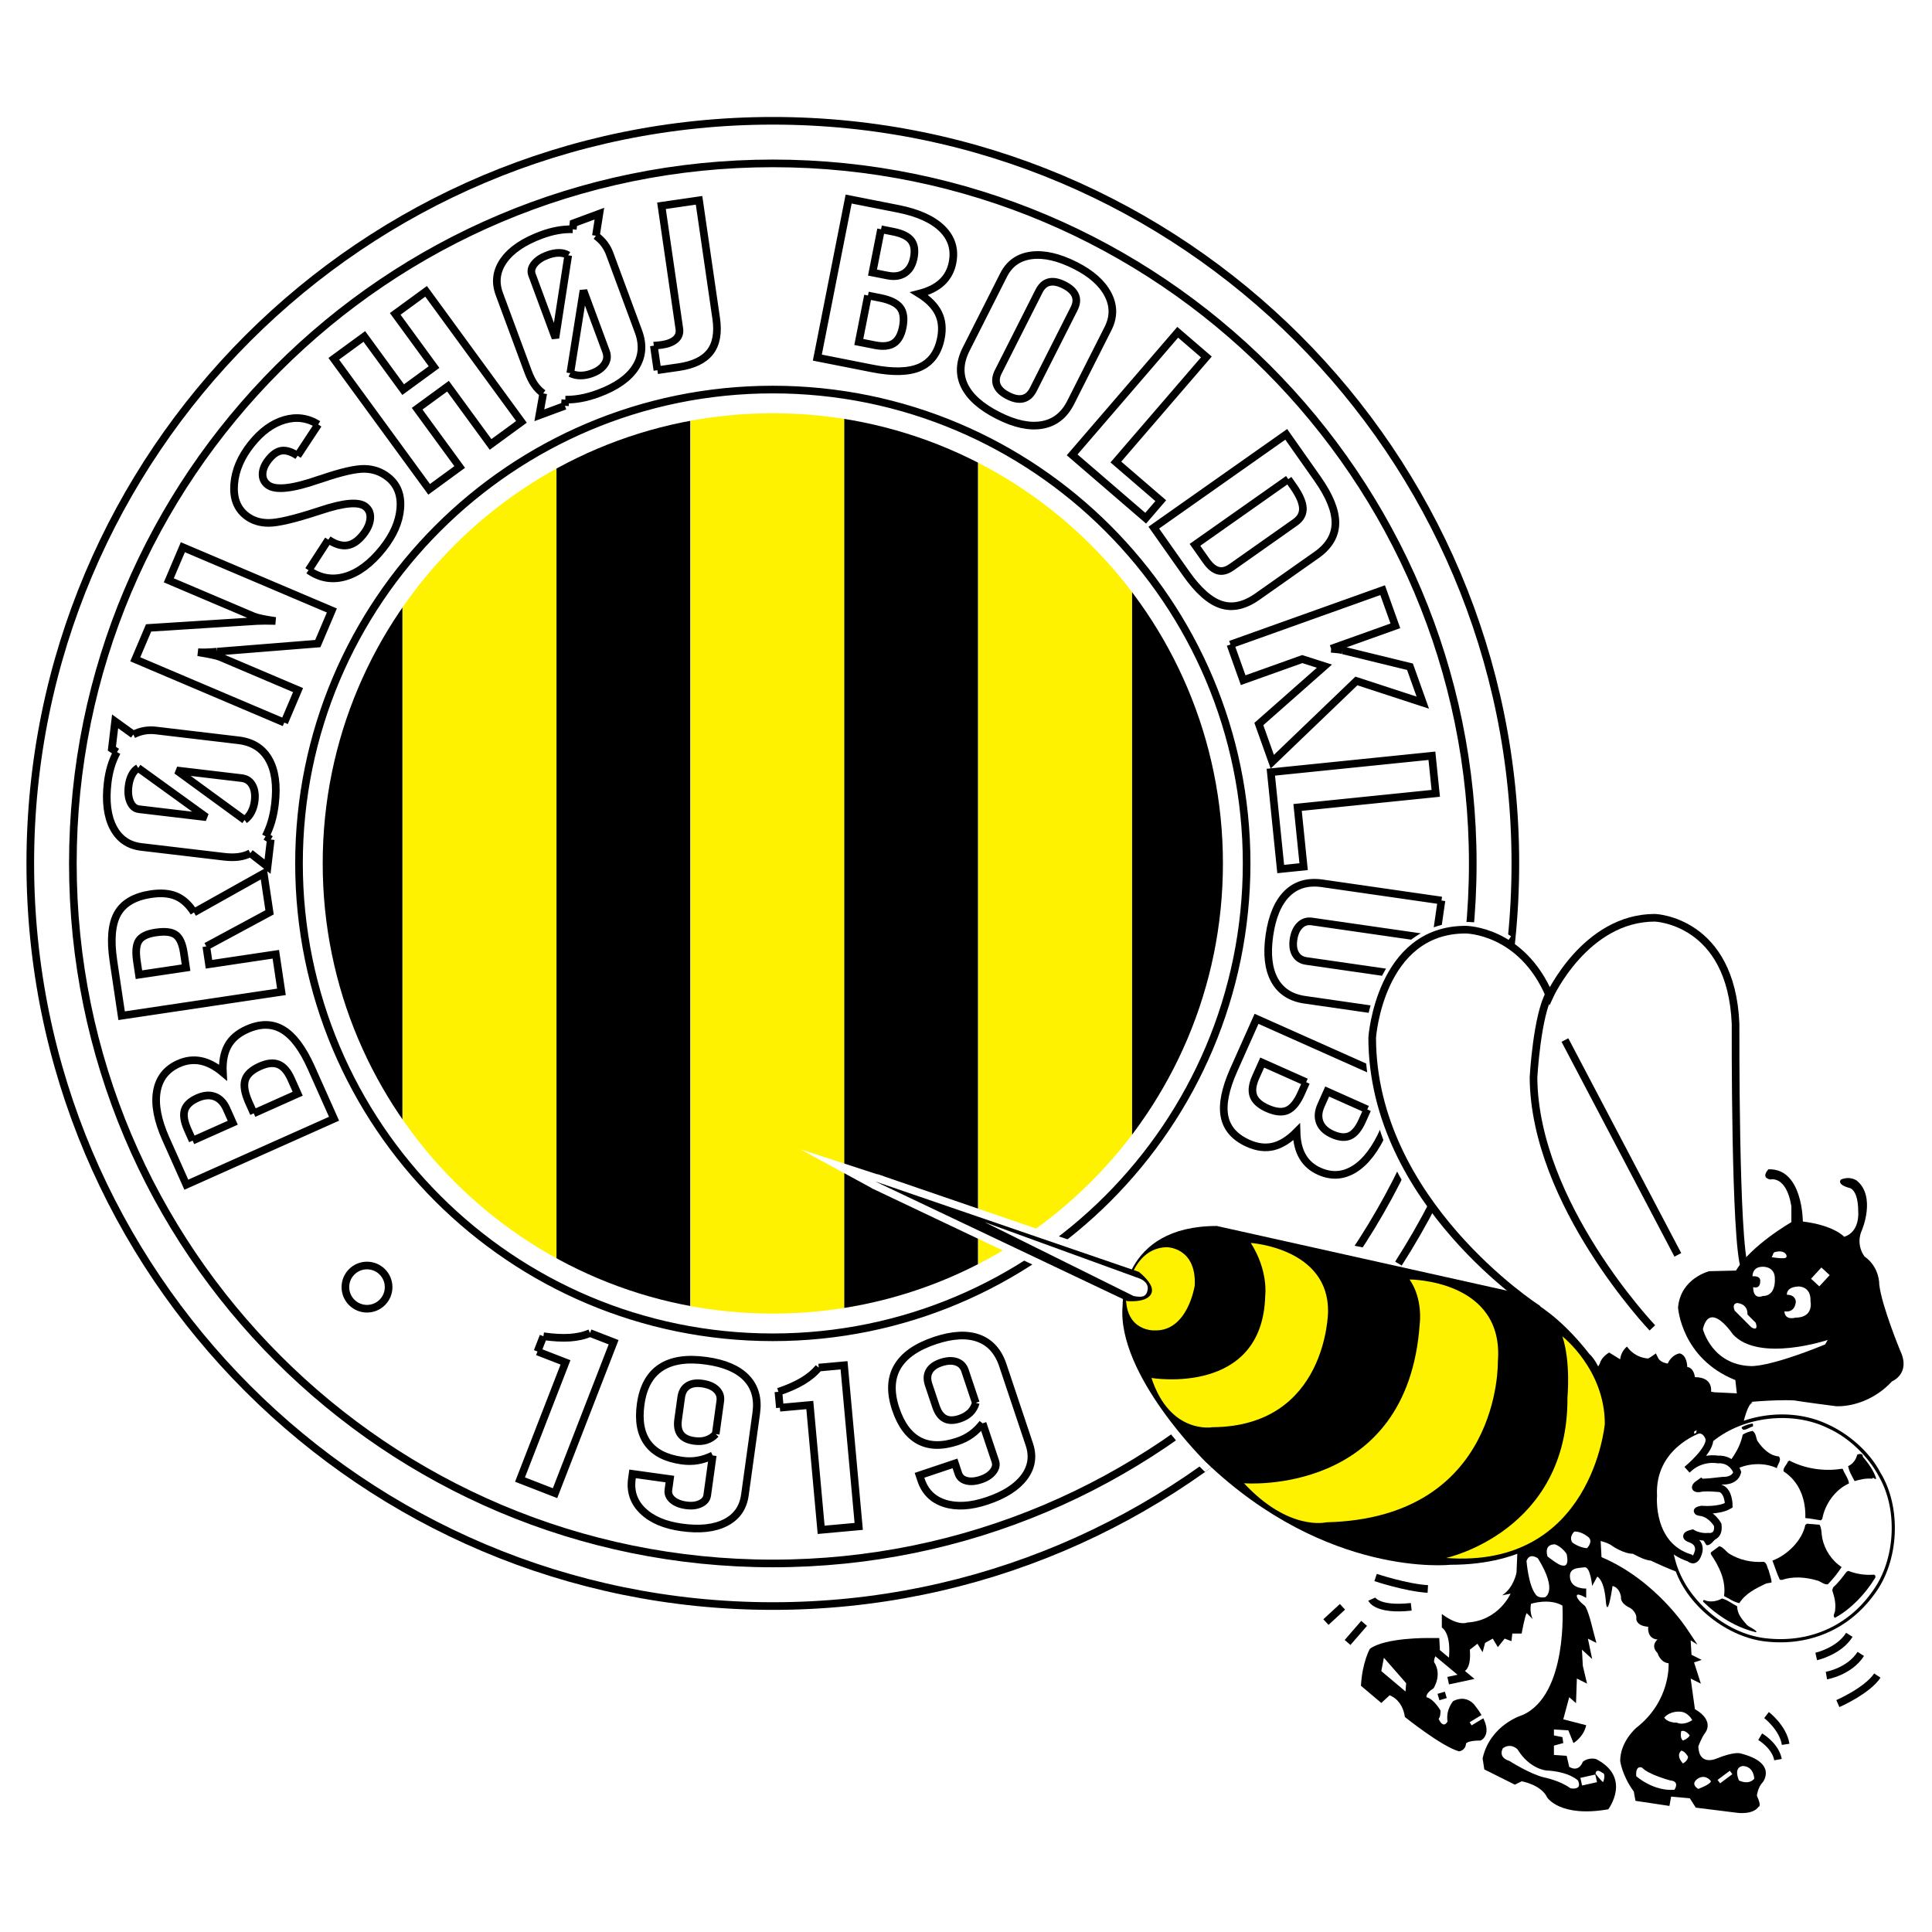 <?xml version="1.0" encoding="utf-8"?>
<!-- Generator: Adobe Illustrator 13.0.0, SVG Export Plug-In . SVG Version: 6.00 Build 14948)  -->
<!DOCTYPE svg PUBLIC "-//W3C//DTD SVG 1.0//EN" "http://www.w3.org/TR/2001/REC-SVG-20010904/DTD/svg10.dtd">
<svg version="1.0" id="Layer_1" xmlns="http://www.w3.org/2000/svg" xmlns:xlink="http://www.w3.org/1999/xlink" x="0px" y="0px"
	 width="192.756px" height="192.756px" viewBox="0 0 192.756 192.756" enable-background="new 0 0 192.756 192.756"
	 xml:space="preserve">
<g>
	<polygon fill-rule="evenodd" clip-rule="evenodd" fill="#FFFFFF" points="0,0 192.756,0 192.756,192.756 0,192.756 0,0 	"/>
	<polygon fill-rule="evenodd" clip-rule="evenodd" fill="#FFF200" points="84.261,131.592 84.261,40.865 68.888,40.865 
		68.888,131.592 84.261,131.592 	"/>
	<polygon fill-rule="evenodd" clip-rule="evenodd" points="97.577,131.592 97.577,40.865 84.236,40.865 84.236,131.592 
		97.577,131.592 	"/>
	<polygon fill-rule="evenodd" clip-rule="evenodd" fill="#FFF200" points="112.976,131.592 112.976,40.865 97.602,40.865 
		97.602,131.592 112.976,131.592 	"/>
	<polygon fill-rule="evenodd" clip-rule="evenodd" points="126.291,131.592 126.291,40.865 112.95,40.865 112.95,131.592 
		126.291,131.592 	"/>
	<polygon fill-rule="evenodd" clip-rule="evenodd" points="40.148,131.592 40.148,40.865 26.807,40.865 26.807,131.592 
		40.148,131.592 	"/>
	<polygon fill-rule="evenodd" clip-rule="evenodd" fill="#FFF200" points="55.547,131.592 55.547,40.865 40.173,40.865 
		40.173,131.592 55.547,131.592 	"/>
	<polygon fill-rule="evenodd" clip-rule="evenodd" points="68.862,131.592 68.862,40.865 55.521,40.865 55.521,131.592 
		68.862,131.592 	"/>
	<path fill-rule="evenodd" clip-rule="evenodd" fill="#FFFFFF" d="M2.834,86.144c0-41.021,33.252-74.277,74.27-74.277
		s74.269,33.256,74.269,74.277c0,41.022-33.252,74.278-74.269,74.278S2.834,127.166,2.834,86.144L2.834,86.144z M77.104,131.057
		c24.801,0,44.908-20.107,44.908-44.913c0-24.804-20.106-44.914-44.908-44.914c-24.802,0-44.908,20.109-44.908,44.914
		C32.196,110.949,52.302,131.057,77.104,131.057L77.104,131.057z"/>
	<path fill="none" stroke="#000000" stroke-width="0.762" stroke-miterlimit="2.613" d="M29.832,86.144
		c0-26.11,21.165-47.277,47.272-47.277c26.107,0,47.272,21.167,47.272,47.277s-21.165,47.278-47.272,47.278
		C50.997,133.422,29.832,112.254,29.832,86.144 M7.269,86.144c0-38.573,31.267-69.843,69.835-69.843
		c38.568,0,69.834,31.27,69.834,69.843s-31.267,69.842-69.834,69.842C38.536,155.986,7.269,124.717,7.269,86.144 M3.021,86.144
		c0-40.919,33.169-74.092,74.083-74.092s74.083,33.173,74.083,74.092c0,40.918-33.169,74.092-74.083,74.092
		S3.021,127.062,3.021,86.144 M19.218,113.801l-0.494-1.105 M18.724,112.695c-0.356-0.799-0.458-1.445-0.305-1.938
		c0.154-0.494,0.579-0.895,1.273-1.205c0.645-0.287,1.221-0.336,1.729-0.146c0.509,0.191,0.903,0.6,1.182,1.225 M22.603,110.631
		l0.618,1.385l-4.002,1.785 M25.317,111.08l-0.494-1.107 M24.823,109.973c-0.414-0.928-0.536-1.666-0.367-2.217
		c0.169-0.551,0.663-1.006,1.479-1.371c0.733-0.328,1.35-0.391,1.847-0.188c0.5,0.203,0.919,0.686,1.26,1.449 M29.042,107.646
		l0.659,1.475l-4.384,1.959 M31.055,106.525c-0.852-1.906-1.798-3.172-2.843-3.793c-1.043-0.623-2.235-0.635-3.576-0.035
		c-0.883,0.395-1.518,0.941-1.904,1.641c-0.384,0.699-0.549,1.588-0.493,2.664c-0.755-0.633-1.499-1.018-2.229-1.158
		c-0.731-0.141-1.459-0.049-2.188,0.275c-1.228,0.549-1.952,1.477-2.176,2.781c-0.221,1.307,0.08,2.883,0.903,4.729 M16.55,113.629
		l2.04,4.568l14.738-6.58l-2.273-5.092 M13.66,95.905c-0.143-0.955-0.079-1.64,0.19-2.055c0.271-0.415,0.828-0.686,1.67-0.813
		c0.946-0.141,1.619-0.062,2.018,0.236c0.401,0.298,0.668,0.896,0.802,1.795 M18.341,95.068l0.221,1.477l-4.701,0.702l-0.201-1.342
		 M20.583,94.425l6.311-3.401l-0.58-3.885l-6.96,3.897 M19.354,91.036c-0.511-0.798-1.105-1.34-1.784-1.625
		c-0.676-0.284-1.511-0.352-2.505-0.204c-1.625,0.244-2.734,0.887-3.329,1.929c-0.593,1.043-0.734,2.612-0.423,4.707 M11.312,95.844
		l0.821,5.494l15.946-2.381l-0.56-3.749l-6.67,0.996l-0.266-1.779 M25.17,78.332c0.235,0.411,0.315,0.93,0.24,1.56
		c-0.049,0.413-0.159,0.785-0.332,1.118c-0.172,0.334-0.396,0.6-0.674,0.798 M24.404,81.809l-6.776-4.944l6.476,0.767
		 M24.104,77.631c0.478,0.057,0.833,0.29,1.066,0.701 M13.002,80.025c-0.191-0.429-0.25-0.946-0.179-1.554
		c0.052-0.446,0.161-0.827,0.325-1.145c0.166-0.317,0.377-0.553,0.637-0.709 M13.786,76.618l6.798,4.913l-6.715-0.795
		 M13.869,80.735c-0.386-0.045-0.675-0.282-0.866-0.71 M27.013,83.758l-0.516-0.316 M26.498,83.442
		c0.23-0.443,0.425-0.932,0.584-1.465c0.158-0.532,0.275-1.122,0.352-1.767c0.22-1.867,0.016-3.352-0.614-4.454
		c-0.629-1.102-1.639-1.734-3.028-1.899 M23.791,73.858l-8.25-0.977 M15.542,72.881c-0.385-0.045-0.763-0.036-1.135,0.028
		c-0.369,0.064-0.738,0.189-1.105,0.373 M13.301,73.281l-1.817-1.311L11.161,74.7l0.509,0.333 M11.67,75.032
		c-0.249,0.454-0.448,0.932-0.599,1.437s-0.26,1.041-0.328,1.606c-0.221,1.868-0.034,3.369,0.56,4.501
		c0.596,1.132,1.527,1.774,2.793,1.924 M14.097,84.5l8.249,0.976 M22.346,85.476c0.544,0.065,1.033,0.069,1.464,0.012
		c0.433-0.057,0.821-0.179,1.165-0.365 M24.975,85.123l1.719,1.341l0.319-2.706 M28.361,72.091l-14.865-6.313l1.329-3.131
		l10.784-0.688 M25.609,61.958c0.205-0.012,0.474-0.019,0.807-0.02c0.335-0.001,0.692,0.004,1.07,0.016
		c-0.479-0.066-0.917-0.141-1.317-0.223c-0.398-0.083-0.686-0.162-0.865-0.237 M25.304,61.494l-8.463-3.595l1.403-3.304
		l14.866,6.313l-1.404,3.304l-10.032,0.803 M21.674,65.017c-0.041,0.008-0.104,0.012-0.191,0.012
		c-0.68,0.058-1.256,0.072-1.728,0.044c0.567,0.093,1.038,0.18,1.412,0.259c0.376,0.08,0.642,0.152,0.799,0.218 M21.966,65.55
		l7.771,3.301l-1.376,3.24 M30.783,56.89l1.977-3.048 M32.76,53.841c0.684,0.458,1.305,0.648,1.865,0.569
		c0.56-0.079,1.089-0.431,1.588-1.055c0.435-0.544,0.676-1.075,0.725-1.592c0.049-0.517-0.11-0.92-0.474-1.212
		c-0.659-0.527-2.153-0.4-4.483,0.38c-0.18,0.062-0.318,0.105-0.412,0.132c-2.264,0.735-3.847,1.104-4.747,1.108
		s-1.661-0.244-2.285-0.742c-0.89-0.711-1.281-1.755-1.172-3.131s0.677-2.708,1.706-3.996c1.001-1.252,2.101-2.054,3.299-2.406
		c1.199-0.352,2.324-0.202,3.376,0.45 M31.747,42.347l-2.056,3.12 M29.691,45.466c-0.604-0.395-1.129-0.562-1.578-0.503
		c-0.447,0.058-0.882,0.351-1.304,0.878c-0.385,0.482-0.589,0.952-0.612,1.41s0.144,0.828,0.5,1.113
		c0.738,0.59,2.444,0.418,5.116-0.518c0.111-0.029,0.197-0.055,0.259-0.079c1.967-0.673,3.396-1.002,4.29-0.988
		c0.892,0.014,1.681,0.295,2.366,0.842c0.916,0.733,1.32,1.769,1.211,3.109s-0.696,2.676-1.761,4.009
		c-1.179,1.476-2.419,2.403-3.72,2.783c-1.3,0.38-2.525,0.169-3.674-0.633 M33.3,35.796l3.049-2.228l3.875,5.305l3.082-2.251
		l-3.875-5.305l3.081-2.251l9.514,13.024l-3.081,2.251l-4.246-5.813l-3.081,2.251l4.246,5.813l-3.049,2.228L33.3,35.796L33.3,35.796
		z M60.327,36.334c-0.258,0.394-0.683,0.699-1.274,0.917c-0.387,0.144-0.769,0.215-1.142,0.213
		c-0.373-0.001-0.711-0.079-1.013-0.235 M56.898,37.23l1.314-8.242l2.253,6.084 M60.466,35.072c0.166,0.449,0.119,0.87-0.139,1.263
		 M53.317,26.321c0.292-0.363,0.724-0.651,1.295-0.862c0.419-0.155,0.807-0.232,1.162-0.23c0.355,0.002,0.661,0.083,0.916,0.244
		 M56.691,25.472l-1.276,8.248l-2.337-6.309 M53.078,27.411c-0.134-0.362-0.055-0.726,0.239-1.09 M56.359,40.488l0.045-0.617
		 M56.404,39.872c0.5,0.009,1.024-0.037,1.571-0.136c0.547-0.1,1.125-0.262,1.735-0.489c1.764-0.653,2.992-1.514,3.685-2.584
		c0.691-1.07,0.793-2.266,0.304-3.59 M63.699,33.073l-2.87-7.75 M60.83,25.322c-0.135-0.362-0.315-0.693-0.541-0.992
		c-0.225-0.298-0.503-0.568-0.834-0.81 M59.455,23.521l0.346-2.205l-2.585,0.958l-0.067,0.603 M57.148,22.876
		c-0.516-0.014-1.032,0.026-1.551,0.122c-0.518,0.096-1.044,0.243-1.578,0.441c-1.764,0.653-3.016,1.501-3.756,2.543
		c-0.738,1.041-0.888,2.157-0.447,3.347 M49.815,29.329l2.87,7.75 M52.685,37.079c0.189,0.513,0.408,0.947,0.655,1.305
		c0.247,0.357,0.533,0.646,0.856,0.867 M54.197,39.25l-0.388,2.183l2.551-0.945 M65.589,36.936l-0.355-2.448 M65.233,34.488
		c0.057-0.008,0.153-0.016,0.29-0.023c0.239-0.022,0.396-0.04,0.474-0.052c0.629-0.091,1.1-0.274,1.41-0.55
		c0.31-0.276,0.433-0.635,0.369-1.075 M67.775,32.788l-0.039-0.271l-1.74-11.986l3.748-0.545l1.71,11.783 M71.455,31.768
		c0.209,1.444,0.005,2.562-0.612,3.354c-0.618,0.792-1.668,1.295-3.147,1.51 M67.696,36.631l-2.107,0.305 M87.903,22.874l1.211,0.24
		 M89.114,23.113c0.875,0.173,1.472,0.465,1.792,0.878c0.321,0.413,0.407,0.995,0.259,1.745c-0.137,0.695-0.435,1.194-0.892,1.5
		c-0.457,0.306-1.027,0.391-1.711,0.256 M88.563,27.493l-1.514-0.299l0.854-4.321 M86.598,29.481l1.211,0.239 M87.809,29.721
		c0.981,0.195,1.646,0.515,1.992,0.963c0.345,0.449,0.434,1.105,0.263,1.969c-0.154,0.776-0.453,1.308-0.897,1.594
		c-0.445,0.287-1.068,0.351-1.87,0.192 M87.297,34.438l-1.615-0.319l0.916-4.638 M87.048,36.765c2.049,0.405,3.628,0.36,4.738-0.131
		c1.109-0.494,1.806-1.458,2.089-2.895c0.187-0.946,0.103-1.778-0.251-2.497c-0.354-0.718-0.994-1.365-1.917-1.941
		c0.971-0.249,1.729-0.631,2.275-1.146s0.896-1.163,1.05-1.946c0.26-1.319-0.082-2.447-1.025-3.383
		c-0.944-0.935-2.413-1.6-4.407-1.995 M89.6,20.832l-4.93-0.973l-3.124,15.82l5.502,1.086 M102.08,39.767
		c-0.422,0.106-0.922,0.013-1.499-0.278c-0.578-0.292-0.949-0.64-1.114-1.042c-0.165-0.404-0.122-0.854,0.13-1.353 M99.597,37.094
		l4.066-8.047 M103.663,29.047c0.251-0.499,0.587-0.799,1.007-0.9s0.918-0.005,1.496,0.286c0.577,0.292,0.949,0.637,1.117,1.034
		c0.168,0.398,0.126,0.846-0.126,1.345 M107.157,30.812l-4.065,8.047 M103.092,38.859c-0.253,0.498-0.59,0.801-1.012,0.907
		 M96.397,34.825c-0.663,1.313-0.722,2.533-0.175,3.659c0.547,1.125,1.668,2.117,3.364,2.974c1.676,0.847,3.14,1.159,4.394,0.937
		c1.253-0.224,2.199-0.966,2.836-2.228 M106.816,40.167l3.734-7.391 M110.551,32.776c0.578-1.146,0.575-2.28-0.012-3.404
		c-0.586-1.124-1.666-2.083-3.239-2.878c-1.666-0.842-3.134-1.179-4.403-1.013c-1.27,0.167-2.191,0.818-2.766,1.954 M100.131,27.435
		l-3.733,7.39 M106.968,45.381l10.533-12.23l2.859,2.462l-9.029,10.483l4.479,3.858l-1.505,1.747L106.968,45.381L106.968,45.381z
		 M128.529,47.804l0.503,0.715 M129.032,48.519c0.604,0.859,0.923,1.579,0.955,2.157c0.031,0.578-0.224,1.058-0.764,1.438
		 M129.224,52.115l-6.358,4.479 M122.865,56.593c-0.476,0.335-0.918,0.448-1.329,0.339s-0.811-0.438-1.198-0.99 M120.338,55.942
		l-1.116-1.583l9.308-6.555 M118.331,57.209c1.199,1.703,2.364,2.741,3.496,3.113c1.133,0.372,2.34,0.106,3.624-0.798
		 M125.451,59.524l5.897-4.153 M131.349,55.371c1.243-0.876,1.871-1.935,1.886-3.176c0.014-1.242-0.583-2.72-1.789-4.432
		 M131.445,47.762l-3.116-4.427l-13.214,9.307l3.216,4.566 M122.763,64.305l15.183-5.423l1.271,3.558l-6.41,2.29 M132.806,64.729
		c0.284,0.02,0.521,0.042,0.712,0.066c0.189,0.023,0.339,0.052,0.447,0.086 M133.965,64.882l6.709,1.64l1.279,3.581l-6.624-2.164
		l-8.392,8.057l-1.342-3.759l6.543-5.772l-2.21-0.708l-5.896,2.105l-1.271-3.558 M126.79,77.043l16.072-1.64l0.384,3.749
		l-13.786,1.407l0.603,5.909l-2.287,0.233L126.79,77.043L126.79,77.043z M143.816,89.845l-0.559,3.876l-12.374-1.785
		 M130.884,91.936c-0.474-0.068-0.875,0.062-1.204,0.393c-0.33,0.329-0.538,0.795-0.626,1.398c-0.087,0.602-0.017,1.093,0.211,1.475
		c0.226,0.38,0.576,0.604,1.05,0.673 M130.314,95.875l12.374,1.785l-0.549,3.812l-11.951-1.725 M130.188,99.748
		c-1.413-0.203-2.424-0.859-3.032-1.967c-0.606-1.109-0.776-2.595-0.508-4.459c0.272-1.887,0.86-3.276,1.761-4.167
		c0.901-0.893,2.076-1.233,3.523-1.023 M131.933,88.132l11.884,1.713 M136.414,110.689l-0.494,1.105 M135.92,111.795
		c-0.357,0.801-0.771,1.307-1.239,1.523c-0.469,0.213-1.051,0.164-1.746-0.145c-0.645-0.289-1.064-0.684-1.263-1.189
		c-0.198-0.508-0.157-1.072,0.122-1.697 M131.794,110.287l0.618-1.385l4.002,1.787 M130.315,107.967l-0.494,1.107 M129.821,109.074
		c-0.404,0.906-0.865,1.473-1.383,1.705c-0.519,0.23-1.186,0.164-2.001-0.199c-0.733-0.328-1.193-0.74-1.38-1.234
		c-0.187-0.498-0.114-1.115,0.215-1.857 M125.272,107.488l0.659-1.475l4.384,1.953 M123.094,106.738
		c-0.85,1.908-1.158,3.457-0.924,4.648s1.022,2.088,2.362,2.686c0.884,0.395,1.715,0.496,2.496,0.311
		c0.781-0.189,1.558-0.672,2.328-1.449c0.027,1,0.231,1.824,0.611,2.469c0.379,0.645,0.934,1.129,1.661,1.455
		c1.229,0.547,2.402,0.469,3.522-0.238c1.119-0.707,2.091-1.982,2.914-3.828 M138.065,112.791l2.038-4.57l-14.738-6.574
		l-2.271,5.092 M53.625,134.84l0.592-1.523 M54.217,133.316c0.991,0.143,1.866,0.188,2.628,0.141
		c0.76-0.049,1.434-0.201,2.021-0.457 M58.866,133l2.355,0.914l-5.845,15.059l-3.494-1.357l4.538-11.691l-2.795-1.084
		 M70.46,143.684c-0.361,0.111-0.761,0.135-1.201,0.072c-0.631-0.086-1.078-0.305-1.34-0.656c-0.262-0.35-0.351-0.84-0.263-1.467
		 M67.656,141.633l0.308-2.221 M67.964,139.412c0.074-0.525,0.29-0.906,0.651-1.145c0.359-0.234,0.839-0.312,1.437-0.229
		c0.62,0.086,1.093,0.285,1.418,0.6c0.323,0.312,0.455,0.693,0.393,1.143 M71.863,139.781l-0.457,3.297 M71.406,143.078
		c-0.271,0.293-0.586,0.494-0.946,0.605 M64.127,150.734c0.896,0.869,2.191,1.422,3.882,1.656c1.805,0.25,3.263,0.092,4.376-0.477
		c1.112-0.568,1.755-1.48,1.93-2.738 M74.316,149.176l1.136-8.195 M75.452,140.98c0.199-1.439-0.128-2.605-0.98-3.498
		c-0.854-0.893-2.188-1.465-4.003-1.717c-1.939-0.27-3.457-0.041-4.551,0.686c-1.096,0.727-1.762,1.945-1.999,3.656
		c-0.226,1.635,0.007,2.924,0.7,3.869c0.693,0.945,1.831,1.527,3.414,1.748c0.554,0.076,1.081,0.072,1.584-0.016
		c0.501-0.088,1-0.252,1.494-0.496 M71.11,145.213l-0.549,3.963 M70.561,149.176c-0.051,0.375-0.278,0.656-0.677,0.844
		c-0.4,0.188-0.876,0.244-1.428,0.166c-0.588-0.082-1.042-0.264-1.365-0.545c-0.324-0.281-0.458-0.615-0.405-1.002 M66.686,148.639
		l0.149-1.072l-3.723-0.518l-0.068,0.494 M63.043,147.543c-0.175,1.26,0.186,2.324,1.084,3.191 M77.809,140.449l-0.145-1.588
		 M77.664,138.861c0.952-0.32,1.757-0.676,2.417-1.07c0.659-0.393,1.193-0.842,1.604-1.346 M81.685,136.445l2.527-0.23l1.463,16.074
		l-3.749,0.342l-1.132-12.453l-2.986,0.271 M96.787,140.938c-0.271,0.262-0.616,0.463-1.033,0.602
		c-0.602,0.201-1.097,0.199-1.487-0.006c-0.391-0.203-0.689-0.613-0.893-1.229 M93.373,140.305l-0.726-2.17 M92.647,138.135
		c-0.173-0.516-0.153-0.961,0.062-1.338c0.213-0.375,0.604-0.658,1.173-0.85c0.589-0.195,1.1-0.225,1.53-0.08
		c0.429,0.143,0.716,0.432,0.863,0.871 M96.276,136.738l1.078,3.223 M97.354,139.961c-0.108,0.391-0.298,0.715-0.568,0.977
		 M94.27,149.998c1.184,0.371,2.584,0.285,4.201-0.256c1.724-0.576,2.959-1.361,3.706-2.354c0.746-0.994,0.92-2.084,0.522-3.273
		 M102.699,144.115l-2.641-7.893 M100.059,136.223c-0.462-1.385-1.274-2.287-2.433-2.711c-1.16-0.422-2.607-0.344-4.342,0.234
		c-1.854,0.621-3.108,1.502-3.763,2.643s-0.707,2.535-0.156,4.182c0.526,1.572,1.308,2.631,2.343,3.174
		c1.037,0.545,2.308,0.566,3.813,0.062c0.526-0.176,0.993-0.412,1.403-0.709c0.408-0.297,0.779-0.662,1.113-1.094 M98.037,142.004
		l1.267,3.785 M99.304,145.789c0.118,0.355,0.041,0.703-0.232,1.045s-0.673,0.602-1.198,0.777c-0.558,0.188-1.043,0.227-1.453,0.119
		c-0.412-0.107-0.679-0.344-0.801-0.709 M95.619,147.021l-0.339-1.016l-3.539,1.186l0.156,0.467 M91.897,147.658
		c0.397,1.189,1.188,1.969,2.373,2.34 M36.615,130.572c1.191,0,2.157-0.965,2.157-2.156s-0.966-2.156-2.157-2.156
		c-1.19,0-2.156,0.965-2.156,2.156S35.425,130.572,36.615,130.572 M117.931,130.572c1.191,0,2.156-0.965,2.156-2.156
		s-0.965-2.156-2.156-2.156c-1.19,0-2.156,0.965-2.156,2.156S116.74,130.572,117.931,130.572"/>
	<path fill="none" stroke="#FFFFFF" stroke-width="1.524" stroke-miterlimit="2.613" d="M121.403,122.316l17.788,3.559
		 M139.191,125.875c0,0-6.353,10.928-18.889,19.992c0,0-8.895-8.727-8.301-15.588c0,0-0.17-7.963,9.401-7.963 M112.468,129.812
		l-25.157-11.943l26.301,9.021 M113.611,126.891c0,0,1.017,0.764,1.271,1.525s-0.382,1.525-2.414,1.396"/>
	<polygon fill-rule="evenodd" clip-rule="evenodd" fill="#FFFFFF" points="87.025,118.568 79.846,114.66 88.137,117.361 
		87.025,118.568 	"/>
	<path fill="none" stroke="#FFFFFF" stroke-width="1.524" stroke-miterlimit="2.613" d="M142.389,120.092
		c0,0-5.209-5.654-5.484-16.582c0,0,0.763-10.758,9.317-10.758c0,0,1.948-0.17,4.108,1.292 M150.33,94.043l-7.941,26.048"/>
	<path fill-rule="evenodd" clip-rule="evenodd" d="M142.58,163.424c0,0-4.384-0.064-5.908,1.08c0,0-0.763,1.334-0.89,3.686
		l2.032,1.715l0.826-0.764c0,0,1.271,0.383,1.525,2.162c0,0,3.621,2.922,5.399,3.43c0,0,0.636-0.062,0.699-0.762
		c0,0,0.062-0.318,1.461-0.318c0,0,1.651-0.699-0.572-3.494c0,0-0.763-1.145-2.16-0.445c0,0-0.762,0.826-0.571,2.033
		c0,0-0.381,0.826-0.89-0.254c0,0,0.19-0.127,0.19-0.826c0,0-0.635-1.143-1.397-1.334c0,0-0.127-0.381,0.699-0.889
		c0,0,0.89-1.334,0.063-2.605c0,0-0.127-0.445,0.571-1.271l-0.063-1.143H142.58L142.58,163.424z"/>
	
		<path fill-rule="evenodd" clip-rule="evenodd" fill="#FFFFFF" stroke="#000000" stroke-width="0.762" stroke-miterlimit="2.613" d="
		M153.337,130.533c0,0-16.433-10.588-16.433-27.023c0,0,0.763-10.758,9.317-10.758c0,0,5.591,0,8.386,6.607
		c0,0,3.558-7.793,10.503-7.793c0,0,7.624,0.254,8.047,10.588c0,0-0.084,21.941,0.932,24.398c1.017,2.457-0.169,12.875-0.169,12.875
		l-17.449-0.846L153.337,130.533L153.337,130.533z"/>
	<path fill-rule="evenodd" clip-rule="evenodd" d="M151.559,150.779l-0.255,6.1c0,0-0.254,1.525-1.439,2.287l0.847-0.168
		c0,0-1.186,2.709-4.32,2.879c0,0-0.847,0.424-2.54-0.848v1.355c0,0,1.016,0.51,0.678,3.305l1.439,1.102
		c0,0,0.847-0.086,0.678-2.203l0.762-0.592l0.509,0.846l0.254-0.932l0.763-0.424l0.508,0.848l0.678-0.848l0.678,0.254l0.085-0.762
		h0.932c0,0,0.339-1.863,0.508-2.033l0.593,0.594c0,0-0.339-0.678-0.169-1.525c0,0,1.778-0.594,3.134,0.17
		c0,0,0.593,8.895-3.98,10.928c0,0-3.22,0.932-3.981,4.32l0.169,1.102l3.05,1.523l0.678-0.338c0,0,1.948,0.338,2.541,1.609
		c0,0,1.271,2.033,6.099,1.186c0,0,2.372-3.135-1.186-4.998c0,0-0.678-0.254-1.355,0.254c0,0-0.339,1.102-1.355,0.51l-0.254-1.102
		l-1.271-0.086v-0.932l0.932-0.254l-0.085-0.592l-0.847-0.17v-0.594l1.439,0.086l0.509,1.27c0,0,1.016-0.592,1.271-1.779
		l-2.287-0.592l0.593-2.203l0.678,0.594l0.085-2.457l1.016,0.508l-0.423-1.779l-0.085-1.609l1.017,0.932l-0.424-2.033l0.848,0.424
		l-0.339-1.27c0,0-0.509-2.203-0.848-2.457s-0.847-0.764-0.762-1.018c0.084-0.254,0.932,0.254,0.932,0.254v-0.932
		c0,0-1.44,0.086-1.609-1.016c-0.17-1.102,0.847-1.018,1.439-1.102s0.763,1.863,0.763,1.863l0.508-0.932
		c0,0,0.678,0.254,0.848,2.373c0.169,2.117,0.678-1.441,0.678-1.441s0.678,0.086,0.847,1.102c0,0-0.169,0.594,0.932,1.102
		c0,0,0.678,0.424,0.593,1.102c0,0,0,0.678,1.186,0.762c0,0-0.169,1.186,0.933,1.271c0,0-0.763,0.592,0,1.355
		c0,0,0.254,0.932,1.101,1.016c0,0,0.254,3.729-3.219,6.438c0,0-1.609,1.357-1.609,3.305c0,0,0.17,1.439,1.355,3.051l0.169,0.932
		l3.389,0.508l0.169-0.932l1.864,0.17l0.593,0.932l4.065,0.508c0,0,1.609,0.254,2.202-0.594c0,0,0.339,0-0.169-1.102
		c0,0,0.085-0.846,0.593-1.355c0,0,1.524-1.947-2.287-2.879c0,0-0.593-0.17-2.287,0.508c0,0-1.778,0.848-1.863-1.186
		c0,0,0.339-0.932,0.678-1.355c0,0,1.017-1.188-1.017-2.373l-0.424-3.049l1.017,0.508l-0.677-2.117l0.762-0.254l-1.017-0.51
		l-0.085-1.439l0.678,0.424l-1.017-1.525c0,0-3.134-4.912-8.555-7.201l-0.085-1.609c0,0,0.763,0.17,1.187,0.51
		c0,0,1.101,0.762,2.032,0.762c0,0,1.187,0.678,1.779,0.678c0,0,3.473,1.693,5.167,1.863l4.065-15.586c0,0,0.424-1.949,0.932-2.033
		l-1.44-0.678c0,0-2.117-0.17-2.71-0.424c0,0,0.254-1.441-1.609-1.441c0,0-0.084-0.932-0.763-1.016c0,0,0-1.186-0.762-1.355
		c0,0-0.763,0.084-1.187,1.016c0,0-0.678-0.084-0.932-0.508l-0.254-0.508c0,0-0.424,0.338-0.763,0.508c0,0-1.271,0-2.117-1.186
		c0,0-0.593,0.424-0.678,1.271l-1.101-0.678c0,0-0.763,0.422-0.932,1.1L151.559,150.779L151.559,150.779z"/>
	<path fill-rule="evenodd" clip-rule="evenodd" d="M183.174,140.297c0,0,3.049,0.254,5.591-2.479c0,0,1.905-0.762,0.825-3.049
		c0,0-1.842-4.447-2.097-6.607c0,0,0.064-1.717-1.461-2.797c0,0-0.952-1.143-0.254-2.668c0,0,1.397-3.303-0.508-4.893
		c0,0-0.636-0.508-1.589-0.127c0,0-0.508,0.445,0.763,0.826c0,0,0.953,0,0.953,2.414c0,0,0.19,1.971-1.397,2.479
		c0,0-1.017-1.145-4.13-1.525c0,0,0-5.336-3.431-5.209c0,0-0.825,0.826,0.191,1.016c0,0,1.588-0.443,2.096,2.67v1.588
		c0,0-4.002,2.287-5.526,4.828l-2.668,0.064c0,0-2.859,0.697-3.113,3.621c0,0,0.317,5.082,5.718,7.242l0.254,2.287
		c0,0,3.685-0.381,5.654-0.254C179.045,139.725,180.188,139.916,183.174,140.297L183.174,140.297z"/>
	<path fill-rule="evenodd" clip-rule="evenodd" fill="#FFFFFF" d="M182.348,133.689c0,0-6.86,2.287-9.466-0.572
		c0,0-2.286-3.432-2.985-0.508c0,0,0.89,3.557,4.765,3.684c0,0,1.651,0.191,7.433-2.158L182.348,133.689L182.348,133.689z"/>
	<path fill-rule="evenodd" clip-rule="evenodd" fill="#FFFFFF" d="M173.073,130.768l1.651,1.65c0,0,0.763,0.508,0.444-0.443
		l-0.825-0.826c0,0,0.127-1.018-1.017-1.145C173.327,130.004,172.755,130.004,173.073,130.768L173.073,130.768z"/>
	<path fill-rule="evenodd" clip-rule="evenodd" fill="#FFFFFF" d="M176.758,125.43c0,0,1.144,0.189,1.397,0.062s0-0.697-0.699-0.635
		C176.758,124.922,177.012,125.049,176.758,125.43L176.758,125.43z"/>
	
		<line fill="none" stroke="#FFFFFF" stroke-width="1.524" stroke-miterlimit="2.613" x1="181.204" y1="127.018" x2="182.03" y2="127.781"/>
	<path fill-rule="evenodd" clip-rule="evenodd" fill="#FFFFFF" d="M174.915,128.416c0,0,0.699,0.254,0.699-0.572
		c0,0,0.127-0.572-0.763-0.508c0,0-0.063-0.953,1.017-0.953c0,0,1.271-0.064,1.207,1.271c0,0,0.127,1.65-1.207,1.65
		C175.868,129.305,174.915,129.75,174.915,128.416L174.915,128.416z"/>
	<path fill-rule="evenodd" clip-rule="evenodd" fill="#FFFFFF" d="M178.028,130.83c0,0,1.017,0.254,1.144-0.953
		c0,0,0-0.699-0.89-0.699c0,0-0.127-0.762,1.144-0.826c0,0,1.271-0.062,1.207,1.461c0,0,0.381,1.652-1.524,1.652
		C179.108,131.465,178.092,131.783,178.028,130.83L178.028,130.83z"/>
	<path fill-rule="evenodd" clip-rule="evenodd" fill="#FFFFFF" d="M156.873,153.893c0,0,0.636,0.508,1.461,0.572
		c0,0,0.763-0.762,0-1.207c0,0-0.635-0.508-1.271-0.445C157.063,152.812,156.492,153.322,156.873,153.893L156.873,153.893z"/>
	<path fill-rule="evenodd" clip-rule="evenodd" fill="#FFFFFF" d="M154.396,155.291c0,0,1.207,0.953,1.461,0.889
		c0,0,0.763,0.318,0.445-1.143c0,0-0.445-0.699-1.144-0.953C155.158,154.084,154.015,153.957,154.396,155.291L154.396,155.291z"/>
	<path fill-rule="evenodd" clip-rule="evenodd" fill="#FFFFFF" d="M152.3,155.736c0,0,0.19,2.414,0.889,3.303
		c0,0,0.19,0.445,0.953,0.318c0,0,1.334-0.572-0.699-3.875C153.442,155.482,152.617,154.846,152.3,155.736L152.3,155.736z"/>
	<polygon fill-rule="evenodd" clip-rule="evenodd" fill="#FFFFFF" points="137.814,166.727 140.229,168.76 140.293,167.934 
		138.069,165.393 137.814,166.727 	"/>
	<path fill-rule="evenodd" clip-rule="evenodd" fill="#FFFFFF" d="M150.584,175.686c0,0,2.097,1.334,3.494,1.652
		c0,0,1.588,0.316,2.604,1.08c0,0,1.207,0.254,0.763-0.764c0,0-0.826-0.889-3.177-1.016c0,0-1.651-0.127-2.858-2.096
		c0,0-0.636-0.699-1.461-0.127C149.949,174.416,149.377,175.305,150.584,175.686L150.584,175.686z"/>
	<path fill="none" stroke="#000000" stroke-width="0.762" stroke-miterlimit="2.613" d="M164.856,132.482
		c0,0-11.773-12.369-11.858-24.99c0,0,0.339-6.186,1.609-8.387 M156.132,103.764l11.266,21.434"/>
	
		<line fill="none" stroke="#FFFFFF" stroke-width="1.524" stroke-miterlimit="2.613" x1="158.419" y1="177.211" x2="158.589" y2="177.973"/>
	<path fill-rule="evenodd" clip-rule="evenodd" fill="#FFFFFF" d="M159.182,176.957c0,0,0.508,0.678,0.762,0.846
		c0,0,0.339-0.846-0.084-0.932C159.859,176.871,159.267,176.363,159.182,176.957L159.182,176.957z"/>
	<path fill-rule="evenodd" clip-rule="evenodd" fill="#FFFFFF" d="M163.247,177.211c0,0,1.694,1.525,3.812,1.355
		c0,0,0.593-0.848-0.423-0.932c0,0-2.203-0.594-2.796-1.271C163.84,176.363,163.162,176.023,163.247,177.211L163.247,177.211z"/>
	<path fill-rule="evenodd" clip-rule="evenodd" fill="#FFFFFF" d="M169.431,178.48c0,0,1.186-0.424,1.271-0.762
		c0,0-0.424-0.678-1.186-0.34C169.516,177.379,168.499,177.889,169.431,178.48L169.431,178.48z"/>
	
		<line fill="none" stroke="#FFFFFF" stroke-width="1.524" stroke-miterlimit="2.613" x1="171.972" y1="177.125" x2="172.226" y2="177.465"/>
	<path fill-rule="evenodd" clip-rule="evenodd" fill="#FFFFFF" d="M173.496,177.635c0,0,0.932,0.508,1.525-0.17
		c0,0,0-1.186-1.102-1.271C173.92,176.193,172.903,176.193,173.496,177.635L173.496,177.635z"/>
	<path fill-rule="evenodd" clip-rule="evenodd" fill="#FFFFFF" d="M167.906,175.939c0,0,0.508-0.254,0.508-0.678
		c0,0-0.339-0.592-0.678-0.592C167.736,174.67,167.144,175.092,167.906,175.939L167.906,175.939z"/>
	<path fill-rule="evenodd" clip-rule="evenodd" fill="#FFFFFF" d="M167.906,173.652c0,0,0.508-0.17,0.678-0.508
		c0,0-0.424-0.594-0.848-0.424C167.736,172.721,167.567,173.398,167.906,173.652L167.906,173.652z"/>
	<path fill-rule="evenodd" clip-rule="evenodd" fill="#FFFFFF" d="M167.313,171.873c0,0,0.593,0.34,1.524-0.254
		c0,0-0.424-0.848-1.271-0.848c0,0-0.932-0.084-1.524,0.594C166.043,171.365,166.297,171.873,167.313,171.873L167.313,171.873z"/>
	<path fill-rule="evenodd" clip-rule="evenodd" d="M187.606,146.918c2.147,3.502,1.866,8.893-0.609,12.15
		c-2.635,3.646-6.782,5.281-11.186,4.66c-3.769-0.574-7.636-3.697-8.782-7.418c-1.586-4.451-0.28-9.355,3.281-12.441
		c3.062-2.795,8.136-3.574,11.941-1.807C184.351,142.979,186.509,144.809,187.606,146.918L187.606,146.918z"/>
	<path fill-rule="evenodd" clip-rule="evenodd" fill="#FFFFFF" d="M187.485,147.357c1.902,3.318,1.598,8.295-0.635,11.357
		c-2.524,3.635-6.514,5.258-10.807,4.721c-3.916-0.488-7.807-3.83-8.868-7.648c-1.293-4.465,0.11-9.113,3.745-12.004
		c3.062-2.488,7.977-3.051,11.538-1.256C184.496,143.453,186.448,145.357,187.485,147.357L187.485,147.357z"/>
	<path fill-rule="evenodd" clip-rule="evenodd" d="M174.897,142.111v0.207c-0.342,0.074-0.61,0.342-0.988,0.33
		c-0.073-0.086-0.195-0.17-0.122-0.268c0.329-0.184,0.684-0.293,1.061-0.354L174.897,142.111L174.897,142.111z"/>
	<path fill-rule="evenodd" clip-rule="evenodd" d="M175.336,143.758c0.513,0.758,1.22,1.477,2.146,1.551
		c0.306,0.402-0.146,0.779-0.207,1.17c-1.28-0.621-3.086-0.5-4.281,0.232c-0.463,0.135-0.878,1.109-1.402,0.414v-0.121
		c1.049-1.172,1.976-2.391,2.28-3.867c0.293-0.207,0.635-0.293,0.976-0.379C175.214,142.99,175.178,143.43,175.336,143.758
		L175.336,143.758z"/>
	<path fill-rule="evenodd" clip-rule="evenodd" d="M185.851,145.332c0.573,0.684,1.086,1.391,1.342,2.195
		c-0.183,0.135-0.28-0.244-0.402,0c-0.647-0.049-1.208,0.074-1.757,0.244c-0.256-0.488-0.561-0.988-0.646-1.5
		c0.464-0.184,0.805-0.67,0.902-1.135C185.497,145.039,185.875,144.979,185.851,145.332L185.851,145.332z"/>
	<path fill-rule="evenodd" clip-rule="evenodd" d="M183.74,146.539l0.122,0.025c0.158,0.5,0.561,0.928,0.61,1.439
		c-1.391,0.623-2.403,2.086-2.659,3.514c-0.024,0.072-0.098,0.109-0.146,0.17c-0.524-0.072-1.024-0.195-1.549-0.23
		c0.061-1.844-0.574-3.625-2.172-4.66c-0.061-0.379,0.329-0.648,0.439-0.988l0.146-0.086
		C180.044,146.516,181.959,146.832,183.74,146.539L183.74,146.539z"/>
	<path fill-rule="evenodd" clip-rule="evenodd" d="M171.567,147.82c-0.037,0.439-0.439,0.721-0.562,1.123
		c-0.609,1.354-0.524,3.258,0.269,4.502c-0.317,0.242-0.61,0.793-1.024,0.707c-0.61-0.977-1.342-2.16-2.464-2.635
		c-0.073-0.402-0.146-0.951,0.183-1.258c1.244-0.377,2.293-1.586,3.013-2.67C171.177,147.662,171.408,147.662,171.567,147.82
		L171.567,147.82z"/>
	<path fill-rule="evenodd" clip-rule="evenodd" d="M167.384,150.455c-0.086,0.354-0.073,0.744-0.244,1.062
		c-0.049,0.012-0.073-0.025-0.11-0.061c-0.024,0.035-0.061,0.023-0.085,0.023c-0.146-0.33,0.073-0.672,0.085-1.025
		C167.078,150.309,167.335,150.309,167.384,150.455L167.384,150.455z"/>
	<path fill-rule="evenodd" clip-rule="evenodd" d="M181.545,152.127c0.22,0.402,0.171,0.928,0.269,1.379
		c0.243,1.109,0.914,2.172,1.927,2.842c-0.391,0.598-0.866,1.195-1.378,1.721c-0.415,0.049-0.732-0.33-1.135-0.402
		c-1.098-0.318-2.354-0.416-3.452-0.037l-0.207-0.025c-0.293-0.621-0.488-1.268-0.732-1.902c1.439-0.537,2.965-1.977,3.282-3.574
		l0.17-0.109L181.545,152.127L181.545,152.127z"/>
	<path fill-rule="evenodd" clip-rule="evenodd" d="M172.555,155.031c1.001,0.609,2.184,0.877,3.428,0.791
		c0.329,0.16,0.317,0.562,0.476,0.844c0.098,0.402,0.281,0.842,0.293,1.207c-0.171,0.084-0.427,0.049-0.622,0.146
		c-0.939,0.451-1.976,0.951-2.598,1.928c-0.562-0.111-1.024-0.465-1.525-0.709c0.22-1.549-0.487-2.951-1.317-4.184v-0.17
		l0.842-0.623C171.945,154.359,172.201,154.811,172.555,155.031L172.555,155.031z"/>
	<path fill-rule="evenodd" clip-rule="evenodd" d="M186.961,157.104c0.183,0.037,0.183,0.281,0.085,0.379
		c-0.927,1.525-2.403,3.086-3.977,3.928c-0.293-0.207,0.062-0.523,0.024-0.816c0.085-0.721-0.098-1.33-0.293-1.941l0.098-0.291
		c0.524-0.451,0.928-1.014,1.342-1.551l0.171-0.084C185.191,157.031,186.07,157.178,186.961,157.104L186.961,157.104z"/>
	<path fill-rule="evenodd" clip-rule="evenodd" d="M173.323,160.264c-0.012,0.77,0.5,1.318,0.988,1.879
		c0.305,0.244,0.731,0.379,0.939,0.646l-0.062,0.061c-1.976-0.488-3.708-1.537-5.27-3.049c0-0.074,0.013-0.172,0.099-0.172
		c0.549,0.256,1.256,0.158,1.78-0.146C172.359,159.617,172.812,160.008,173.323,160.264L173.323,160.264z"/>
	
		<path fill-rule="evenodd" clip-rule="evenodd" fill="#FFFFFF" stroke="#000000" stroke-width="0.762" stroke-miterlimit="2.613" d="
		M164.941,149.256c0,0-0.424,4.912,3.643,6.184c0,0,0.508,0.592,0.847-0.508c0,0,0.424-1.018-0.847-1.441
		c0,0-0.763-0.254,0.254-0.508c0,0,0.678,0.424,1.609,0.34c0,0,1.101,0.168,0.932-1.188c0,0-0.593-1.102-1.694-1.27
		c0,0-0.763-0.086,0.085-0.254c0,0,1.694,0.168,2.711-0.424c0,0,0-1.441-0.848-1.695c0,0-1.524-0.168-2.117,0
		c0,0-0.848,0.086,0.169-0.592c0,0,0.085,0.084,2.202-0.17c0,0,1.187,0.084,1.44-0.848c0,0-0.424-1.355-1.948-1.27
		c0,0-1.694-0.34-3.05,1.016c0,0,2.457-2.033,2.203-3.135c0,0-0.255-0.932-1.102-0.846
		C169.431,142.648,164.688,144.258,164.941,149.256L164.941,149.256z"/>
	<path fill="none" stroke="#000000" stroke-width="0.762" stroke-miterlimit="2.613" d="M182.221,167.172
		c0,0,2.287-0.381,3.431-2.16 M183.364,169.967c0,0,2.923-1.27,3.939-2.795 M181.204,165.266c0,0,2.287-0.508,3.304-2.16
		 M176.249,171.111c0,0,1.652,1.27,1.906,2.922 M175.614,173.271c0,0,1.524,0.889,1.778,2.287 M137.243,157.387
		c0,0,3.05,1.018,5.21,1.145 M136.862,159.547c0,0,0.508,1.145,3.938,0.764 M132.288,161.834l1.651-1.523 M134.448,163.869
		l1.651-1.906"/>
	<path fill-rule="evenodd" clip-rule="evenodd" d="M121.403,122.316l28.884,6.438c0,0,3.812,0.594,8.302,6.354
		c0,0,2.032,1.609,2.032,7.541c0,0-0.847,13.469-15.924,13.469c0,0-12.282,1.355-24.395-10.25c0,0-8.895-8.727-8.301-15.588
		C112.002,130.279,111.832,122.316,121.403,122.316L121.403,122.316z"/>
	<path fill-rule="evenodd" clip-rule="evenodd" fill="#FFF200" d="M119.201,128.246c0,0-0.678,4.574-3.98,4.49
		c0,0-2.965,0.17-2.88-3.473c0,0,0.508-4.744,4.065-4.83C116.406,124.434,119.371,124.434,119.201,128.246L119.201,128.246z"/>
	<path fill-rule="evenodd" clip-rule="evenodd" fill="#FFF200" d="M124.792,124.01c0,0,7.792,0.51,7.708,6.863
		c0,0-0.085,11.436-11.52,11.52c0,0-4.235,0.764-6.099-4.912c0,0,11.096,1.863,11.35-8.217
		C126.231,129.264,126.57,126.807,124.792,124.01L124.792,124.01z"/>
	<path fill-rule="evenodd" clip-rule="evenodd" d="M112.468,129.812l-25.157-11.943l26.301,9.021c0,0,1.017,0.764,1.271,1.525
		S114.5,129.941,112.468,129.812L112.468,129.812z"/>
	<path fill-rule="evenodd" clip-rule="evenodd" fill="#FFFFFF" d="M98.237,121.936l15.374,5.59c0,0,1.021,0.303,0.889,1.145
		c-0.127,0.805-0.678,0.762-1.397,0.635L98.237,121.936L98.237,121.936z"/>
	<path fill-rule="evenodd" clip-rule="evenodd" fill="#FFF200" d="M140.632,127.654c0,0,9.486,0,8.809,8.217
		c0,0,0.339,15.586-17.11,16.01c0,0-3.727,0.932-8.216-3.896c0,0,16.348,1.355,17.533-15.926
		C141.647,132.059,141.986,129.602,140.632,127.654L140.632,127.654z"/>
	<path fill-rule="evenodd" clip-rule="evenodd" fill="#FFF200" d="M155.878,133.33c0,0,4.235,3.303,4.235,8.725
		c0,0-1.271,14.486-15.84,13.385c0,0,12.197-2.627,12.113-16.012C156.387,139.428,156.725,135.871,155.878,133.33L155.878,133.33z"
		/>
	<path fill="none" stroke="#000000" stroke-width="0.762" stroke-miterlimit="2.613" d="M144.485,167.68l1.779-0.381l-3.05-2.541
		 M143.787,168.887l0.19,0.637"/>
	
		<line fill="none" stroke="#FFFFFF" stroke-width="1.524" stroke-miterlimit="2.613" x1="147.28" y1="171.43" x2="147.472" y2="171.746"/>
</g>
</svg>
